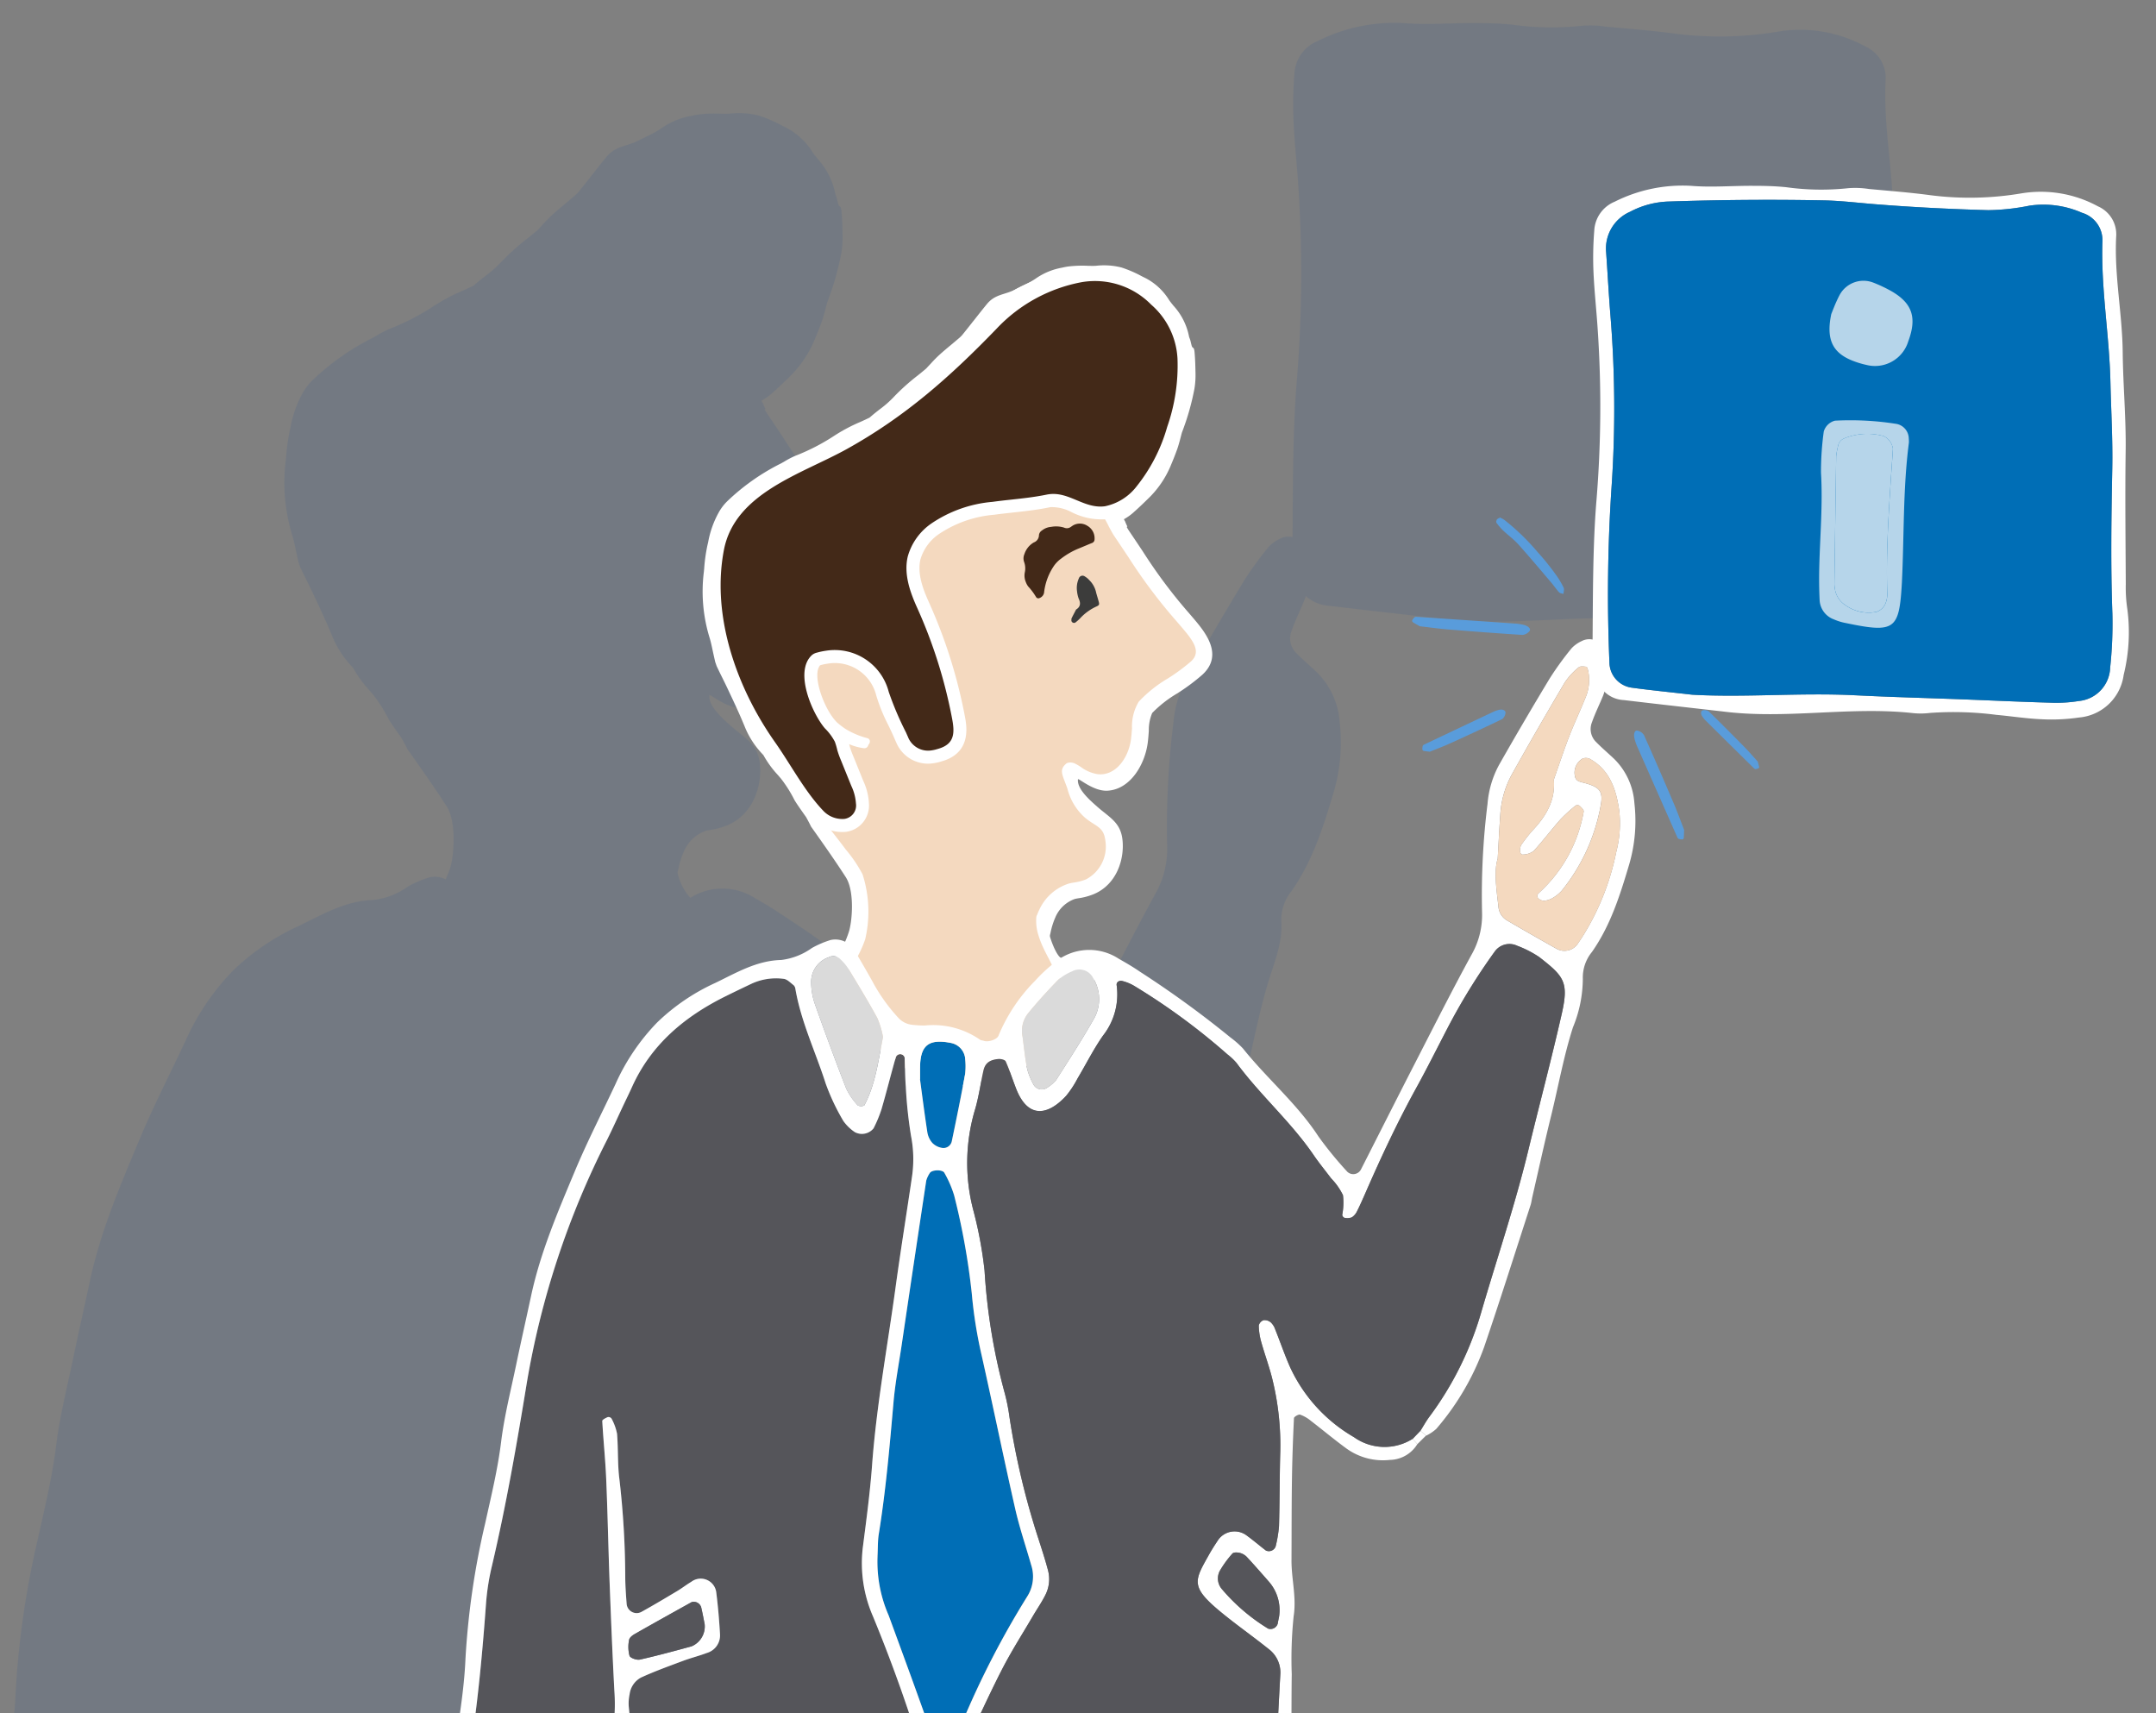 <svg xmlns="http://www.w3.org/2000/svg" xmlns:xlink="http://www.w3.org/1999/xlink" viewBox="0 0 249.028 197.827"><rect x="0" y="0" width="249.028" height="197.827" fill="#808080" stroke="none"/><defs><style>.cls-1{fill:none;}.cls-2{isolation:isolate;}.cls-3{clip-path:url(#clip-path);}.cls-4{fill:#00459e;opacity:0.1;mix-blend-mode:multiply;}.cls-5{fill:#432918;}.cls-6{fill:#3c3c3b;}.cls-7{fill:#fff;}.cls-8{fill:#f4d9bf;}.cls-9{fill:#006eb6;}.cls-10{fill:#55555a;}.cls-11{fill:#dadada;}.cls-12{fill:#599cdb;}.cls-13{fill:#b6d5ea;}</style><clipPath id="clip-path"><rect class="cls-1" width="249.028" height="197.827"/></clipPath></defs><title>karl</title><g class="cls-2"><g id="Ebene_1" data-name="Ebene 1"><g class="cls-3"><path class="cls-4" d="M219.252,58.021a19.074,19.074,0,0,1-.2-3.245c-.027-5.784-.1-11.569-.016-17.352.061-4.343-.341-8.665-.386-13-.053-5.066-1.122-10.074-.853-15.157a3.987,3.987,0,0,0-2.39-3.926,15.631,15.631,0,0,0-9.981-1.7,40.545,40.545,0,0,1-11.886.252c-2.688-.361-5.4-.569-8.1-.82a11.7,11.7,0,0,0-2.7-.1,33.117,33.117,0,0,1-8.119-.13c-1.436-.146-2.889-.174-4.335-.18-2.712-.011-5.44.228-8.132.006a19.757,19.757,0,0,0-9.968,2.077,4.319,4.319,0,0,0-2.677,3.789,44.106,44.106,0,0,0-.1,5.417c.109,2.529.395,5.049.556,7.577a150.352,150.352,0,0,1-.162,22.24c-.484,5.718-.465,12.457-.511,18.261a2.065,2.065,0,0,0-1.45.192,4.273,4.273,0,0,0-1.307.929,40.069,40.069,0,0,0-2.868,3.955q-3.376,5.573-6.593,11.242a12.807,12.807,0,0,0-1.544,5.16A96.629,96.629,0,0,0,134.81,97.6a10.525,10.525,0,0,1-1.405,5.7c-2.513,4.606-4.88,9.293-7.277,13.962s-4.754,9.354-7.135,14.029a1.131,1.131,0,0,1-1.8.357,48.743,48.743,0,0,1-3.777-4.614c-2.793-4.287-6.73-7.569-9.89-11.527a12.252,12.252,0,0,0-1.627-1.434,131.9,131.9,0,0,0-11.853-8.612c-.891-.618-1.834-1.163-2.778-1.7a6.967,6.967,0,0,0-7.521-.08.775.775,0,0,0-.062-.049,6.254,6.254,0,0,1-1.43-2.881c.033-.131.071-.265.1-.394a9.6,9.6,0,0,1,.644-2.043,4.315,4.315,0,0,1,2.547-2.376c.145-.035.3-.061.454-.088a8.315,8.315,0,0,0,2.1-.579c2.955-1.3,3.968-4.62,3.655-7.159-.273-2.242-1.74-2.853-3.337-4.281-.832-.744-2.618-2.255-2.477-3.531.027-.252,1.992,1.578,3.854,1.479,3.031-.162,4.935-3.491,5.285-6.321.063-.487.1-1,.136-1.514a5.654,5.654,0,0,1,.44-2.33,15.657,15.657,0,0,1,3.251-2.548,25.913,25.913,0,0,0,3.335-2.479c2.844-2.645.255-5.669-1.292-7.476l-.43-.5a66.75,66.75,0,0,1-6.074-8.1l-.163-.245c-.483-.727-1.034-1.553-1.688-2.521-.092-.136-.183-.292-.277-.46.034-.017.057-.037.089-.054-.087-.18-.171-.361-.248-.546-.008-.018,0-.032-.011-.05-.054-.1-.113-.2-.165-.306-.01-.02-.012-.04-.02-.06a6.933,6.933,0,0,0,1.177-.823c.715-.635,1.449-1.329,2.323-2.2a12.892,12.892,0,0,0,2.711-4.211c.225-.523.466-1.134.759-1.939.136-.4.239-.767.34-1.137l.265-1.012a32.766,32.766,0,0,0,1.646-5.757,10.785,10.785,0,0,0,.14-1.883c-.014-.976-.036-1.933-.132-2.954-.086-.764-.25-.291-.395-.873l-.087-.353a3.442,3.442,0,0,0-.218-.674,8.341,8.341,0,0,0-2.064-4.122l-.3-.379c-.087-.111-.169-.225-.25-.337a7.911,7.911,0,0,0-3.056-2.864c-.172-.081-.34-.167-.509-.252a15.8,15.8,0,0,0-2.683-1.157,9.356,9.356,0,0,0-3.358-.215c-.306.021-.641.013-.994.005a15.4,15.4,0,0,0-2.566.086,8.057,8.057,0,0,0-.838.156,8.681,8.681,0,0,0-3.516,1.468,12.121,12.121,0,0,1-1.628.9c-.183.089-.366.175-.546.27-.154.077-.319.156-.462.229-1.408.71-2.625.578-3.713,1.925-.541.661-1.077,1.34-1.61,2.019l-.222.281c-.45.574-.9,1.144-1.359,1.709a3.9,3.9,0,0,1-.469.457c-.308.267-.631.538-.955.807-.521.432-1.038.865-1.523,1.3a15.975,15.975,0,0,0-1.151,1.163l-.428.457a2.667,2.667,0,0,1-.2.217c-.358.3-.735.611-1.115.916a27.889,27.889,0,0,0-3.161,2.845,13.662,13.662,0,0,1-1.756,1.539c-.363.283-.71.556-1.056.847l-.315.269c-.348.173-.8.378-1.25.582a21.86,21.86,0,0,0-3.449,1.843,27.318,27.318,0,0,1-5.025,2.574,12.265,12.265,0,0,0-1.44.753,6.929,6.929,0,0,1-.626.346,28.581,28.581,0,0,0-6.762,4.782,6.33,6.33,0,0,0-1.176,1.519,12.608,12.608,0,0,0-1.388,3.892l-.094.4a21.394,21.394,0,0,0-.424,3.006l-.046.478a20.6,20.6,0,0,0,.736,8.61c.158.5.278,1.068.418,1.725.108.5.209.966.325,1.459l.188.546.458.945c.38.761.785,1.573,1.173,2.413.671,1.414,1.436,3.049,2.1,4.683a11.314,11.314,0,0,0,2.139,3.326l.255.276a13.172,13.172,0,0,0,1.891,2.6l.4.462a16.954,16.954,0,0,1,1.768,2.782c.187.348.762,1.173,1.539,2.269.229.411.446.823.644,1.235l.049.068c1.362,1.921,3.055,4.311,4.492,6.54,1.209,1.877.839,6.006.353,7.321-.158.425-.313.793-.462,1.127a2.763,2.763,0,0,0-1.867-.233,12.375,12.375,0,0,0-2.475,1.054,8.685,8.685,0,0,1-4.011,1.565c-3.226.074-5.909,1.7-8.641,3.008a27.063,27.063,0,0,0-7.586,5.164,27.935,27.935,0,0,0-5.449,8.053c-1.764,3.77-3.678,7.477-5.284,11.313-2.235,5.338-4.531,10.669-5.756,16.369-.646,3.009-1.328,6.009-1.955,9.022-.7,3.363-1.553,6.711-1.974,10.111-.446,3.609-1.3,7.1-2.079,10.636a102.167,102.167,0,0,0-2.583,17.706c-.18,4.32-.966,8.621-1.576,12.917-.331,2.327-1.116,4.613-1.242,6.942a90.026,90.026,0,0,1-1.039,10.683,3.807,3.807,0,0,0-1.948,2.838c-.256,1.655-.5,3.311-.78,5.154l-.359,2.388c-.055.24-.12.51-.19.8-.216.9-.485,2.02-.688,3.177-.331,1.891-.625,3.913-.9,6.184a3.875,3.875,0,0,0,1.588,3.9,2.612,2.612,0,0,0,1.478.462l.108,0c-.011.1-.023.2-.033.292a5.594,5.594,0,0,0,.315,2.471,3.186,3.186,0,0,0,1.824,1.768l.061.027.452.21.525,0a2.726,2.726,0,0,0,2.139-1.147,3.211,3.211,0,0,0,2.616.459,2.66,2.66,0,0,0,1.505-.827,4.131,4.131,0,0,0,.841-1.709l.056.116.064.132a3.305,3.305,0,0,0,1.975,1.631,2.53,2.53,0,0,0,.86.149,3.511,3.511,0,0,0,3.159-2.621c.026-.115.057-.23.088-.346a7.15,7.15,0,0,0,.276-1.543c.125-2.853.234-5.681.322-8.426a2.755,2.755,0,0,0,1.59-.552c1.16-.858,1.392-2.23,1.036-6.115-.181-1.98-.486-4.058-.615-4.619a15.211,15.211,0,0,0-.948-2.738,2.594,2.594,0,0,0-.163-.3,17.984,17.984,0,0,0,5.545-9.414c.362-1.4.775-2.792,1.273-4.149.165-.452.668-.78,1.017-1.165a3.412,3.412,0,0,1,.479.808c.826,3.146,1.419,6.372,2.5,9.426a19.132,19.132,0,0,1,1.1,7.442c-.353,7.235-.742,14.465-1.5,21.673a172.393,172.393,0,0,0-.659,28.214c.437,7.411.72,14.831,1.142,22.243a39.2,39.2,0,0,0,.751,4.814,3.253,3.253,0,0,0,2.05,2.367A33.975,33.975,0,0,0,40.5,312.4c2.713.108,5.433.086,8.149.077a19.764,19.764,0,0,0,2.7-.237,3.525,3.525,0,0,0,3.177-2.557c.313-1.04.685-2.066.942-3.119,1.375-5.622,2.12-11.393,4.009-16.894a3.259,3.259,0,0,0,.109-.532c.7-4.469,1.428-8.935,2.1-13.408.541-3.579.965-7.176,1.555-10.746a50.038,50.038,0,0,1,1.3-5.256,1.042,1.042,0,0,1,.79-.568,1.011,1.011,0,0,1,.773.545,89.966,89.966,0,0,1,2.949,8.731,121.6,121.6,0,0,1,3.53,27.407c.038,3.622.194,7.242.3,10.862a2.548,2.548,0,0,0,1.758,2.488,46.651,46.651,0,0,0,4.7,1.337c4.953,1.174,10.023,1.453,15.07,1.907a24.868,24.868,0,0,0,7-.674,2.549,2.549,0,0,0,1.916-1.741A35.184,35.184,0,0,0,105.57,297.8a81.412,81.412,0,0,1,1.35-14.585,54.484,54.484,0,0,0,.793-9.726c.022-3.439.035-6.881.176-10.317.276-6.69.661-13.376.954-20.065a42.773,42.773,0,0,0-.478-8.663,113.773,113.773,0,0,1-1.617-16.185h0a6.958,6.958,0,0,0,1.391-1.62,17.8,17.8,0,0,0,1.682-6.784c.006-1.627.046-3.254.058-4.88.019-2.531.008-5.062.045-7.593a54.248,54.248,0,0,1,.248-7.576c.4-2.571-.33-5.008-.278-7.511,0-.181,0-.362,0-.543.015-3.254.006-6.508.055-9.762.04-2.706.134-5.411.265-8.114.009-.178.593-.521.807-.455a4.616,4.616,0,0,1,1.383.792c1.577,1.207,3.1,2.491,4.7,3.657a8.163,8.163,0,0,0,5.65,1.468,4.306,4.306,0,0,0,3.6-2.068h0l1.116-1.106a5.623,5.623,0,0,0,1.339-.889,34.005,34.005,0,0,0,6.268-10.72c2.1-6.164,4.065-12.377,6.079-18.571.111-.342.15-.707.231-1.06.812-3.528,1.584-7.065,2.45-10.579.953-3.863,1.642-7.786,2.86-11.592.657-2.049,1.461-4.127,1.3-6.353a5.287,5.287,0,0,1,1.191-3.508c2.432-3.471,3.683-7.452,4.87-11.446a20.282,20.282,0,0,0,.677-8.071,8.944,8.944,0,0,0-2.685-5.785c-.792-.743-1.62-1.45-2.378-2.227a2.362,2.362,0,0,1-.482-2.526c.413-1.193.988-2.33,1.465-3.5.067-.167.12-.334.175-.5a4.373,4.373,0,0,0,2.565,1.11c4.312.516,8.629,1,12.945,1.489,8.281,1.052,16.655-.7,24.937.219a9.952,9.952,0,0,0,2.168-.033,43.62,43.62,0,0,1,8.67.254c1.983.18,3.959.494,5.945.576a24.8,24.8,0,0,0,4.858-.23,6.45,6.45,0,0,0,5.85-5.568A23.244,23.244,0,0,0,219.252,58.021ZM106.224,217.859h0l.2.151Zm19.522-51.278h0l.069.076Z"/><path class="cls-5" d="M118.483,67.21a2.138,2.138,0,0,0,.274.517,7.165,7.165,0,0,1,.906,1.21.308.308,0,0,0,.436.115.8.8,0,0,0,.507-.707,6.84,6.84,0,0,1,1.155-3.031,3.564,3.564,0,0,1,.831-.822,8.629,8.629,0,0,1,2.042-1.163c.493-.2.981-.414,1.475-.613a.444.444,0,0,0,.318-.438,1.661,1.661,0,0,0-.829-1.554,1.588,1.588,0,0,0-1.682-.031l-.209.142a.769.769,0,0,1-.795.1,3.086,3.086,0,0,0-1.5-.088,1.909,1.909,0,0,0-1.078.43.7.7,0,0,0-.331.543.9.9,0,0,1-.589.822,2.407,2.407,0,0,0-1.089,1.348,1.231,1.231,0,0,0-.039.9,2.165,2.165,0,0,1,.078,1.24,1.921,1.921,0,0,0,.118,1.078"/><path class="cls-6" d="M126.623,68.5a2.842,2.842,0,0,0-.812-1.511,2.163,2.163,0,0,0-.516-.423.444.444,0,0,0-.686.239,2.688,2.688,0,0,0-.206,1.484,3.586,3.586,0,0,0,.181.819c.246.525.242.956-.292,1.287-.179.347-.365.691-.534,1.042l-.008.25a.311.311,0,0,0,.454.212,5.189,5.189,0,0,0,.562-.5,5.861,5.861,0,0,1,1.9-1.368c.3-.137.325-.23.246-.531-.071-.269-.154-.537-.287-1"/><path class="cls-7" d="M81.3,66.037l.04-.423a18.815,18.815,0,0,1,.375-2.654l.082-.354a11.13,11.13,0,0,1,1.226-3.436,5.6,5.6,0,0,1,1.038-1.341,25.243,25.243,0,0,1,5.97-4.221c.184-.086.345-.182.553-.3a10.6,10.6,0,0,1,1.271-.665,24.138,24.138,0,0,0,4.436-2.273,19.3,19.3,0,0,1,3.045-1.627c.4-.18.8-.361,1.1-.514l.278-.237c.306-.257.612-.5.933-.748a11.949,11.949,0,0,0,1.55-1.359,24.637,24.637,0,0,1,2.79-2.511c.336-.269.669-.539.985-.809a2.556,2.556,0,0,0,.178-.192l.378-.4a14.255,14.255,0,0,1,1.016-1.027c.428-.387.884-.769,1.345-1.15.285-.237.571-.477.842-.712a3.454,3.454,0,0,0,.415-.4c.406-.5.8-1,1.2-1.509l.2-.247c.471-.6.944-1.2,1.422-1.783.961-1.189,2.035-1.072,3.278-1.7.246-.126.511-.256.794-.394a11.463,11.463,0,0,0,1.532-.84,7.661,7.661,0,0,1,3.105-1.3,7.414,7.414,0,0,1,.739-.138,13.6,13.6,0,0,1,2.266-.075c.311.007.607.013.878,0a8.245,8.245,0,0,1,2.964.19,13.871,13.871,0,0,1,2.369,1.022c.149.075.3.15.449.222a6.988,6.988,0,0,1,2.7,2.528c.071.1.143.2.221.3l.268.335a7.356,7.356,0,0,1,1.822,3.638,3.038,3.038,0,0,1,.192.6l.077.312c.128.514.273.1.349.771.085.9.1,1.746.117,2.608a9.521,9.521,0,0,1-.124,1.662,28.9,28.9,0,0,1-1.453,5.082l-.234.894c-.09.326-.18.651-.3,1-.259.711-.472,1.249-.671,1.711a11.367,11.367,0,0,1-2.393,3.718c-.771.769-1.42,1.383-2.051,1.943a6.07,6.07,0,0,1-1.039.726c.008.018.009.036.018.053.046.092.1.18.146.271.006.015,0,.028.009.044.068.163.143.323.22.481-.029.016-.05.034-.079.049.083.148.163.286.244.406.578.854,1.064,1.584,1.491,2.225l.144.216a58.779,58.779,0,0,0,5.362,7.154l.38.444c1.365,1.6,3.65,4.265,1.14,6.6a23,23,0,0,1-2.944,2.189,13.78,13.78,0,0,0-2.87,2.249,4.984,4.984,0,0,0-.389,2.057c-.031.453-.065.906-.12,1.337-.309,2.5-1.99,5.437-4.666,5.58-1.643.087-3.378-1.529-3.4-1.306-.124,1.127,1.452,2.461,2.187,3.118,1.409,1.26,2.7,1.8,2.946,3.779.276,2.241-.618,5.175-3.227,6.32a7.337,7.337,0,0,1-1.854.511c-.137.024-.273.046-.4.077a3.818,3.818,0,0,0-2.25,2.1,8.587,8.587,0,0,0-.568,1.8,15.685,15.685,0,0,1-.622,2.075,4.57,4.57,0,0,1-3,2.9,5.27,5.27,0,0,0-.595.261,6.088,6.088,0,0,1-1.664.534l-.081.142-1.76.839-1.1-.173-.66-.246-.3-.17a8.071,8.071,0,0,1-.921-.772,2.444,2.444,0,0,0-1.853-.778l-.155.015a3.958,3.958,0,0,1-3.745-1.435c-.7-.775-1.392-1.6-2.086-2.507a7.435,7.435,0,0,1-.3,1.049c-.309.836-1.3,3.333-1.643,3.989l-.388.74-.834.012a2.9,2.9,0,0,1-1.522-.436l-.056-.029a1.334,1.334,0,0,1-.87-.167l-3.148.4,2.637-3.485A11.325,11.325,0,0,0,98,107.757c.429-1.16.756-4.806-.312-6.463-1.268-1.968-2.763-4.078-3.965-5.773l-.043-.061c-.175-.363-.367-.727-.569-1.09-.686-.967-1.193-1.7-1.358-2A15.007,15.007,0,0,0,90.2,89.911l-.351-.408a11.591,11.591,0,0,1-1.669-2.294l-.225-.244a10,10,0,0,1-1.889-2.936c-.585-1.443-1.261-2.886-1.853-4.135-.342-.741-.7-1.458-1.035-2.13l-.4-.834-.167-.482c-.1-.436-.192-.844-.287-1.288-.123-.58-.229-1.081-.368-1.523A18.171,18.171,0,0,1,81.3,66.037Z"/><path class="cls-8" d="M97.684,98.1c-.942-1.283-2.415-3.07-2.563-3.424-.612-1.469.137-.5.137-.5l.425.139.795.357a1.707,1.707,0,0,0,.582.153,1.111,1.111,0,0,0,.224-.01,2.308,2.308,0,0,0,1.638-2.294,8.109,8.109,0,0,0-1.481-3.88l-.948-1.607.053.028c-.051-.094-.107-.185-.157-.279a1.1,1.1,0,0,1-.106-.134l-1.55-3.009a.8.8,0,0,1-.044-.166,10.237,10.237,0,0,1-1.659-4.642,3.707,3.707,0,0,1,.873-3.134,2.875,2.875,0,0,1,1.675-.79,6.843,6.843,0,0,1,2.554.267,5.273,5.273,0,0,1,2.72,1.352,5.154,5.154,0,0,1,.946,1.711c.4,1.059.82,2.127,1.237,3.2a10.385,10.385,0,0,0,2.609,4.4,3.542,3.542,0,0,0,2.575.744,2.007,2.007,0,0,0,1.3-.681c.713-.874.564-2.3.324-3.581a46.537,46.537,0,0,0-3.326-10.5l-.236-.516c-.845-1.842-1.721-3.745-1.525-5.869a7.819,7.819,0,0,1,3.585-5.547,15.908,15.908,0,0,1,6-2.137c.43-.076.863-.143,1.3-.2a35.5,35.5,0,0,1,7.6-.221,5.1,5.1,0,0,1,3.3,1.15,9.6,9.6,0,0,1,1.533,2.322c.235.437.457.85.656,1.144.645.954,1.177,1.752,1.641,2.447a60.656,60.656,0,0,0,5.549,7.378l.381.445c1.369,1.595,2.552,2.973,1.289,4.144a21.841,21.841,0,0,1-2.719,2.006,15.064,15.064,0,0,0-3.339,2.666,5.547,5.547,0,0,0-.781,3.072c-.03.42-.06.84-.113,1.246-.229,1.827-1.392,3.8-3.17,4.049a2.75,2.75,0,0,1-.684.007,4.4,4.4,0,0,1-1.929-.82,6.187,6.187,0,0,0-.747-.433,1.225,1.225,0,0,0-.64-.083.565.565,0,0,0-.327.13c-.86.747-.408,1.291.142,2.852a6.675,6.675,0,0,0,2.012,3.355c1.232,1.053,2.174,1.024,2.374,2.638a4.286,4.286,0,0,1-2.211,4.5,5.663,5.663,0,0,1-1.4.373c-.193.033-.385.067-.571.112a5.625,5.625,0,0,0-3.446,3.042,5.849,5.849,0,0,0-.328.8c.454.7.689,3.248,1.3,3.557.042.021,2.819,5.095,2.832,5.089l-1.333,1.589-2.385,6.535-11.75,3.663L94.959,115.984l3.4-4.4a12.412,12.412,0,0,0,1.579-3.124,14.081,14.081,0,0,0-.31-7.493A15.958,15.958,0,0,0,97.684,98.1Z"/><path class="cls-7" d="M119.706,105.859a10.914,10.914,0,0,1,1.373-1.719c-.794,2.325.811,6.142,1.428,6.453.3.151.981,1.375,2.072,1.029a4.858,4.858,0,0,1,2.509.265l-.677,1.3-.2.075a15.794,15.794,0,0,0-2.6.7l2.6-.7c-.877.161-3.9.584-4.43-1.118-.361-1.159-1.315-2.375-1.856-4.2A5.309,5.309,0,0,1,119.706,105.859Z"/><path class="cls-5" d="M118.483,67.21a2.138,2.138,0,0,0,.274.517,7.165,7.165,0,0,1,.906,1.21.308.308,0,0,0,.436.115.8.8,0,0,0,.507-.707,6.84,6.84,0,0,1,1.155-3.031,3.564,3.564,0,0,1,.831-.822,8.629,8.629,0,0,1,2.042-1.163c.493-.2.981-.414,1.475-.613a.444.444,0,0,0,.318-.438,1.661,1.661,0,0,0-.829-1.554,1.588,1.588,0,0,0-1.682-.031l-.209.142a.769.769,0,0,1-.795.1,3.086,3.086,0,0,0-1.5-.088,1.909,1.909,0,0,0-1.078.43.7.7,0,0,0-.331.543.9.9,0,0,1-.589.822,2.407,2.407,0,0,0-1.089,1.348,1.231,1.231,0,0,0-.039.9,2.165,2.165,0,0,1,.078,1.24,1.921,1.921,0,0,0,.118,1.078"/><path class="cls-6" d="M126.623,68.5a2.842,2.842,0,0,0-.812-1.511,2.163,2.163,0,0,0-.516-.423.444.444,0,0,0-.686.239,2.688,2.688,0,0,0-.206,1.484,3.586,3.586,0,0,0,.181.819c.246.525.242.956-.292,1.287-.179.347-.365.691-.534,1.042l-.008.25a.311.311,0,0,0,.454.212,5.189,5.189,0,0,0,.562-.5,5.861,5.861,0,0,1,1.9-1.368c.3-.137.325-.23.246-.531-.071-.269-.154-.537-.287-1"/><path class="cls-5" d="M97.628,95.313a2.309,2.309,0,0,0,1.991-2.527,6.175,6.175,0,0,0-.592-2.313l-1.173-2.9a10.9,10.9,0,0,1-.413-1.138l-.068-.263a5.248,5.248,0,0,0-.25-.808A5.332,5.332,0,0,0,96.1,83.906l-.253-.287c-1.269-1.482-3.213-5.938-1.537-7.427a.943.943,0,0,1,.263-.1,6.907,6.907,0,0,1,.943-.2,5.716,5.716,0,0,1,6.42,4.212,19.422,19.422,0,0,0,1.331,3.278c.22.456.442.917.654,1.4,0,0,.2.458.264.6A3.232,3.232,0,0,0,107.7,87.4a5.138,5.138,0,0,0,.533-.1c.3-.085.494-.141.671-.2,2.456-.882,2.018-3.17,1.807-4.27a57.741,57.741,0,0,0-4.091-12.957c-.753-1.665-1.465-3.613-1.03-5.429a6.1,6.1,0,0,1,2.445-3.38,14.112,14.112,0,0,1,6.706-2.358c.713-.1,1.433-.176,2.155-.255.741-.081,1.485-.163,2.228-.265.646-.089,1.292-.192,1.934-.324.067-.013.134-.025.2-.034a5.448,5.448,0,0,1,2.821.636,7.029,7.029,0,0,0,3.529.763l.138-.017a6.775,6.775,0,0,0,4.128-2.568,19.872,19.872,0,0,0,3.669-7.121,21.765,21.765,0,0,0,1.22-8.158,9.46,9.46,0,0,0-3.259-6.712,9.876,9.876,0,0,0-8.621-2.812c-3.526.483-7.386,1.588-10.328,4.63l-1.059,1.1c-4.828,5.009-9.822,10.189-16.053,13.645-1.042.578-2.177,1.122-3.379,1.7-4.735,2.269-10.1,4.843-11.179,10.475a22.308,22.308,0,0,0-.35,2.823c-.382,6.382,1.938,13.645,6.366,19.925.581.825,1.14,1.7,1.731,2.633a34.44,34.44,0,0,0,3.943,5.405,3.771,3.771,0,0,0,3.058,1.146Z"/><path class="cls-7" d="M81.781,66.159a22.749,22.749,0,0,1,.363-2.92c1.148-6,6.7-8.663,11.592-11.01,1.191-.571,2.316-1.111,3.338-1.677,6.133-3.4,10.865-8.311,15.874-13.509l1.063-1.1c3.054-3.158,7.078-4.346,10.766-4.851a10.6,10.6,0,0,1,9.252,3.023,10.215,10.215,0,0,1,3.478,7.193,22.5,22.5,0,0,1-1.254,8.437,20.611,20.611,0,0,1-3.814,7.382,7.494,7.494,0,0,1-4.595,2.821l-.161.02a7.656,7.656,0,0,1-3.9-.815,4.846,4.846,0,0,0-2.43-.586c-.05.007-.1.015-.151.026-.6.123-1.25.232-1.983.333-.75.1-1.5.185-2.249.267-.716.078-1.429.156-2.135.253a13.432,13.432,0,0,0-6.364,2.218,5.366,5.366,0,0,0-2.159,2.951c-.382,1.6.284,3.4.985,4.945a58.6,58.6,0,0,1,4.144,13.125c.21,1.1.77,4.018-2.288,5.116-.2.069-.4.13-.7.215a5.851,5.851,0,0,1-.656.131,3.976,3.976,0,0,1-4.285-2.422c-.079-.171-.145-.322-.211-.474l-.035-.079c-.213-.5-.449-.987-.678-1.461a19.912,19.912,0,0,1-1.377-3.4,4.926,4.926,0,0,0-5.6-3.67,6.25,6.25,0,0,0-.84.177l-.04.011c-.952,1.069.35,4.755,1.679,6.307.076.089.154.176.232.263a9.916,9.916,0,0,0,.992.767,9.3,9.3,0,0,0,2.53,1.076c.408.11.374.545.13.783a.458.458,0,0,1-.531.38,6.2,6.2,0,0,1-1.682-.465l.014.052c.021.084.042.168.065.251a10.3,10.3,0,0,0,.385,1.056l1.174,2.9a6.9,6.9,0,0,1,.646,2.592,3.059,3.059,0,0,1-2.639,3.273,4.486,4.486,0,0,1-3.7-1.37,35,35,0,0,1-4.036-5.522c-.586-.922-1.139-1.793-1.711-2.6C83.759,80.144,81.389,72.707,81.781,66.159ZM89.508,85.7c1.8,2.549,3.446,5.706,5.6,7.95a3.017,3.017,0,0,0,2.415.923,1.562,1.562,0,0,0,1.343-1.781,5.549,5.549,0,0,0-.537-2.035l-1.173-2.9a11.2,11.2,0,0,1-.441-1.218,8.031,8.031,0,0,0-.285-.98,6.3,6.3,0,0,0-1.158-1.552c-1.428-1.668-3.608-6.571-1.465-8.475a1.391,1.391,0,0,1,.554-.262,7.814,7.814,0,0,1,1.047-.22,6.44,6.44,0,0,1,7.246,4.754,35.906,35.906,0,0,0,1.99,4.678l.032.073c.061.14.123.281.186.418a2.493,2.493,0,0,0,2.729,1.586,4.038,4.038,0,0,0,.454-.09c.26-.073.437-.124.6-.182,1.647-.591,1.62-1.865,1.322-3.422a56.779,56.779,0,0,0-4.037-12.788c-.842-1.86-1.553-3.927-1.078-5.913a6.865,6.865,0,0,1,2.733-3.812,14.8,14.8,0,0,1,7.045-2.494c1.445-.2,2.917-.319,4.384-.52.63-.087,1.259-.188,1.885-.317q.126-.026.249-.042c2.32-.318,4.026,1.646,6.371,1.4l.117-.015a6.182,6.182,0,0,0,3.66-2.311,19.478,19.478,0,0,0,3.523-6.861,21.406,21.406,0,0,0,1.187-7.881,8.87,8.87,0,0,0-3.04-6.232,9.105,9.105,0,0,0-7.989-2.6,18.041,18.041,0,0,0-9.891,5.408c-5.315,5.5-10.507,10.118-17.288,13.879-5.21,2.89-12.922,5.054-14.185,11.658a21.241,21.241,0,0,0-.338,2.728C82.869,73.1,85.62,80.18,89.508,85.7Z"/><path class="cls-9" d="M106.269,124.708c0-1.164,0-1.322,0-1.479.021-2.539,1.038-3.307,3.655-2.761a2.04,2.04,0,0,1,1.531,1.6,7.984,7.984,0,0,1,.034,1.883c-.48,2.629-1.016,5.248-1.561,7.865a.982.982,0,0,1-1.042.771,2.027,2.027,0,0,1-1.2-.58,2.468,2.468,0,0,1-.585-1.262C106.75,128.408,106.452,126.062,106.269,124.708Z"/><path class="cls-7" d="M163.712,166.773a3.8,3.8,0,0,1-3.178,1.826,7.207,7.207,0,0,1-4.989-1.3c-1.418-1.029-2.76-2.162-4.152-3.228a4.058,4.058,0,0,0-1.221-.7c-.189-.059-.7.245-.713.4-.115,2.386-.2,4.775-.234,7.164-.043,2.872-.035,5.745-.049,8.618,0,.159,0,.319,0,.479-.045,2.21.6,4.361.245,6.631a48,48,0,0,0-.218,6.688c-.033,2.234-.023,4.469-.04,6.7-.01,1.436-.046,2.872-.051,4.308a15.7,15.7,0,0,1-1.485,5.99,6.155,6.155,0,0,1-1.228,1.43l-.463-.351c.115-.627.2-1.263.351-1.881a20.085,20.085,0,0,0,.851-3.226c.316-4.3.505-8.613.745-12.92a3.38,3.38,0,0,0-1.316-2.943c-1.869-1.5-3.84-2.87-5.68-4.4-3.406-2.832-2.911-3.541-1.28-6.45.312-.557.651-1.1,1.007-1.631a2.316,2.316,0,0,1,3.342-.688c.775.559,1.5,1.184,2.26,1.767a.828.828,0,0,0,1.125-.461,14.585,14.585,0,0,0,.393-2.343c.083-2.877.064-5.757.146-8.635a31.849,31.849,0,0,0-.853-8.088c-.357-1.552-.929-3.054-1.357-4.591a7.43,7.43,0,0,1-.274-1.866.874.874,0,0,1,.559-.617,1.125,1.125,0,0,1,.833.26,1.969,1.969,0,0,1,.5.788c.6,1.482,1.108,3,1.761,4.456a18.08,18.08,0,0,0,7.333,8,6.086,6.086,0,0,0,6.785.2C163.349,166.37,163.53,166.572,163.712,166.773Zm-15.969,19.91a5,5,0,0,0-1.2-4.041c-.833-.95-1.663-1.9-2.524-2.828a1.723,1.723,0,0,0-.8-.472c-.276-.07-.724-.093-.869.068a12.169,12.169,0,0,0-1.385,1.875,1.873,1.873,0,0,0,.158,2.225,21.975,21.975,0,0,0,5.352,4.575.871.871,0,0,0,1.1-.561C147.632,187.215,147.7,186.909,147.743,186.683Z"/><path class="cls-7" d="M164.7,165.8l-.986.976-.544-.6.9-.939Z"/><path class="cls-10" d="M52.2,217.418c.19-1.261.376-2.522.57-3.781a8.605,8.605,0,0,0,.3-1.889c-.227-2.928.632-5.706,1.093-8.535.978-6,1.544-12.04,1.986-18.1a27.323,27.323,0,0,1,.671-4.252c1.645-7,2.876-14.071,4.034-21.165a97.7,97.7,0,0,1,9.285-28.093c.643-1.285,1.229-2.6,1.842-3.9.341-.723.7-1.438,1.024-2.166,2.209-4.905,6.059-8.121,10.762-10.457,1-.5,2.011-.979,3.02-1.461a6.747,6.747,0,0,1,3.743-.574c.4.047.777.456,1.14.731a.708.708,0,0,1,.206.42c.649,3.81,2.333,7.292,3.5,10.937a25.253,25.253,0,0,0,2.037,4.318,5.017,5.017,0,0,0,1.353,1.309,1.74,1.74,0,0,0,2.136-.444,14.909,14.909,0,0,0,.917-2.2c.582-1.988,1.08-4,1.648-5.994a.535.535,0,0,1,.8-.3.465.465,0,0,1,.231.331c.055,1.114.042,2.233.133,3.344a51.391,51.391,0,0,0,.606,5.706,13.887,13.887,0,0,1,.1,4.757c-.627,4.266-1.317,8.524-1.9,12.8-.93,6.8-2.19,13.563-2.7,20.426-.235,3.185-.664,6.357-1.071,9.526a15.344,15.344,0,0,0,1.174,7.961,176.516,176.516,0,0,1,6.195,17.614,7.6,7.6,0,0,1,.416,1.848,1.727,1.727,0,0,1-.457,1.289c-2.321,1.7-4.1,4.017-6.578,5.536a61.256,61.256,0,0,1-7.983,4.363,23.363,23.363,0,0,1-7.871,1.913,11.462,11.462,0,0,1-2.386-.094c-3.544-.554-5.649-2.894-6.777-6.044a43.32,43.32,0,0,1-1.819-7.442c-.473-2.831-.665-5.709-.95-8.57a5.082,5.082,0,0,1,.1-1.427,2.542,2.542,0,0,1,1.305-1.919c1.59-.732,3.246-1.325,4.887-1.94.892-.335,1.824-.565,2.714-.9a2.113,2.113,0,0,0,1.534-2.181c-.093-1.593-.223-3.188-.427-4.771a1.807,1.807,0,0,0-2.9-1.26c-.548.324-1.052.723-1.6,1.049-1.369.818-2.739,1.638-4.134,2.409a1.159,1.159,0,0,1-1.725-.957c-.075-.955-.142-1.912-.158-2.87a101.289,101.289,0,0,0-.674-11.479c-.228-1.736-.126-3.513-.275-5.263a6.057,6.057,0,0,0-.643-1.758.452.452,0,0,0-.412-.167c-.247.106-.658.309-.65.454.122,2.229.357,4.452.452,6.681.171,3.991.245,7.986.395,11.978.157,4.149.327,8.3.547,12.445a22.02,22.02,0,0,1-.766,7.563c-.861,2.91-1.728,5.814-2.649,8.706a20.2,20.2,0,0,1-1.762,3.922,9.8,9.8,0,0,1-2.768,3.254,16.814,16.814,0,0,0-2.157,1.9,4.2,4.2,0,0,1-3.948,1.2c-.471-.08-.93-.228-1.4-.322C52.427,220.81,52.031,220.966,52.2,217.418Z"/><path class="cls-9" d="M101.356,179.747c.052-1,.02-1.811.146-2.6.811-5.047,1.25-10.133,1.7-15.222.2-2.223.62-4.427.948-6.639q1.407-9.472,2.831-18.942a3.077,3.077,0,0,1,.4-.855c.211-.41,1.5-.455,1.7-.031a12.7,12.7,0,0,1,1.125,2.6,80.972,80.972,0,0,1,2.035,11.316,52.324,52.324,0,0,0,1.128,7.1c1.329,5.921,2.548,11.868,3.892,17.786.495,2.176,1.22,4.3,1.834,6.45a4.286,4.286,0,0,1-.465,3.689,101.825,101.825,0,0,0-7.463,14.459c-.4.869-.933,1.674-1.409,2.506-.239.417-.524.847-1.077.668a1.141,1.141,0,0,1-.631-.616c-.946-2.545-1.85-5.1-2.776-7.657q-1.306-3.6-2.634-7.2A15.412,15.412,0,0,1,101.356,179.747Z"/><path class="cls-7" d="M146.4,211.788a100.363,100.363,0,0,0,1.428,14.288,37.771,37.771,0,0,1,.421,7.648c-.258,5.905-.6,11.807-.842,17.714-.125,3.033-.136,6.071-.155,9.108a48.16,48.16,0,0,1-.7,8.586,71.83,71.83,0,0,0-1.192,12.876,31.054,31.054,0,0,1-1.976,10.793,2.246,2.246,0,0,1-1.691,1.537,21.972,21.972,0,0,1-6.178.595,93.448,93.448,0,0,1-13.3-1.683,41.762,41.762,0,0,1-4.145-1.18,2.25,2.25,0,0,1-1.552-2.2c-.092-3.2-.23-6.392-.263-9.589a107.324,107.324,0,0,0-3.117-24.2,79.533,79.533,0,0,0-2.6-7.708.894.894,0,0,0-.683-.48.918.918,0,0,0-.7.5,43.781,43.781,0,0,0-1.152,4.64c-.521,3.152-.895,6.327-1.372,9.486-.6,3.95-1.236,7.892-1.858,11.838a2.73,2.73,0,0,1-.1.469c-1.667,4.856-2.324,9.952-3.538,14.915-.228.929-.555,1.835-.832,2.753a3.113,3.113,0,0,1-2.8,2.258,17.546,17.546,0,0,1-2.386.209c-2.4.008-4.8.027-7.195-.068A29.986,29.986,0,0,1,76.8,292.2a2.869,2.869,0,0,1-1.81-2.089,34.672,34.672,0,0,1-.662-4.25c-.373-6.544-.623-13.094-1.009-19.637a152.215,152.215,0,0,1,.582-24.907c.668-6.364,1.011-12.747,1.323-19.133a16.868,16.868,0,0,0-.973-6.571c-.952-2.7-1.476-5.544-2.2-8.321a3.021,3.021,0,0,0-.424-.714c-.308.34-.751.63-.9,1.029-.439,1.2-.8,2.427-1.123,3.663a15.592,15.592,0,0,1-5.814,9.057,5.893,5.893,0,0,0-1.071.957,5.656,5.656,0,0,1-5.562,2.028c-1.735-.249-3.481-.437-5.2-.767a2.387,2.387,0,0,1-1.783-2.527,3.043,3.043,0,0,1,.007-.478,72.09,72.09,0,0,0,1.093-10.473c.111-2.056.8-4.074,1.1-6.129.539-3.792,1.232-7.588,1.391-11.4a90.315,90.315,0,0,1,2.28-15.631c.686-3.119,1.442-6.2,1.836-9.389.372-3,1.125-5.958,1.743-8.927.553-2.659,1.156-5.308,1.726-7.964,1.081-5.032,3.108-9.739,5.081-14.451,1.418-3.387,3.107-6.66,4.665-9.988a24.67,24.67,0,0,1,4.81-7.109,23.927,23.927,0,0,1,6.7-4.559c2.412-1.158,4.78-2.59,7.628-2.656a7.656,7.656,0,0,0,3.541-1.381,10.948,10.948,0,0,1,2.185-.931,2.592,2.592,0,0,1,2.562.936c.756,1.221,1.469,2.47,2.176,3.721a20.252,20.252,0,0,0,3.033,4.3,2.519,2.519,0,0,0,1.659.844,12.572,12.572,0,0,0,1.435.079,9.487,9.487,0,0,1,6.37,1.638c.12.088.307.081.457.136.473.172,1.515-.14,1.681-.606a19.668,19.668,0,0,1,4.221-6.33,17.426,17.426,0,0,1,2.089-1.966,6.22,6.22,0,0,1,7.57-.587c.833.473,1.666.955,2.453,1.5a116.508,116.508,0,0,1,10.464,7.6,10.91,10.91,0,0,1,1.436,1.265c2.79,3.494,6.265,6.392,8.731,10.177a42.945,42.945,0,0,0,3.335,4.073,1,1,0,0,0,1.585-.315c2.1-4.127,4.184-8.265,6.3-12.385s4.206-8.26,6.424-12.326a9.29,9.29,0,0,0,1.241-5.033,85.081,85.081,0,0,1,.634-12.44,11.3,11.3,0,0,1,1.363-4.556q2.844-5,5.82-9.925a35.443,35.443,0,0,1,2.532-3.492,3.79,3.79,0,0,1,1.154-.82,1.9,1.9,0,0,1,2.695,1.1,8.416,8.416,0,0,1-.207,5.18c-.421,1.034-.928,2.037-1.293,3.09a2.088,2.088,0,0,0,.426,2.231c.669.685,1.4,1.31,2.1,1.966a7.9,7.9,0,0,1,2.37,5.107,17.9,17.9,0,0,1-.6,7.125c-1.049,3.526-2.152,7.04-4.3,10.1a4.661,4.661,0,0,0-1.052,3.1,14.849,14.849,0,0,1-1.143,5.609c-1.076,3.36-1.684,6.823-2.525,10.233-.765,3.1-1.446,6.226-2.163,9.34-.071.311-.106.634-.2.936-1.778,5.468-3.508,10.953-5.366,16.4a30.027,30.027,0,0,1-5.535,9.464,4.958,4.958,0,0,1-1.181.785l-.634-.568c.338-.537.644-1.1,1.019-1.607a37.739,37.739,0,0,0,5.949-11.92c1.828-6.281,3.937-12.479,5.479-18.845,1.278-5.278,2.681-10.528,3.877-15.824.824-3.647.223-4.29-2.607-6.5a12.225,12.225,0,0,0-2.551-1.308,2.083,2.083,0,0,0-2.573.641,71.351,71.351,0,0,0-5.526,8.973c-1.177,2.268-2.319,4.556-3.551,6.794-2.16,3.922-4.054,7.969-5.845,12.067-.32.732-.638,1.465-1,2.177a1.69,1.69,0,0,1-.606.713,1.527,1.527,0,0,1-.855.052.428.428,0,0,1-.254-.332,7.431,7.431,0,0,0,.087-2.28,7.378,7.378,0,0,0-1.369-1.943c-.672-.9-1.386-1.761-2.016-2.684-2.622-3.844-6.164-6.915-8.915-10.65a7.088,7.088,0,0,0-1.046-.983,74.894,74.894,0,0,0-10.805-7.932,5.164,5.164,0,0,0-1.321-.537c-.381-.1-.723.128-.668.484a7.707,7.707,0,0,1-1.581,5.824c-1.095,1.565-1.954,3.3-2.936,4.941a11.734,11.734,0,0,1-1.313,2c-2.076,2.255-4.412,2.733-5.8-.864-.4-1.033-.74-2.09-1.186-3.1-.082-.185-.556-.3-.833-.278-1.043.092-1.547.488-1.738,1.336-.351,1.56-.555,3.161-1.026,4.682a21.506,21.506,0,0,0-.167,11.353,47.467,47.467,0,0,1,1.322,7.058,69.7,69.7,0,0,0,2.333,14.162,22.515,22.515,0,0,1,.555,2.817,88.661,88.661,0,0,0,3.326,13.968c.391,1.217.79,2.433,1.115,3.668a4,4,0,0,1-.285,2.808c-.42.855-.973,1.643-1.456,2.468-1.209,2.065-2.5,4.086-3.594,6.213-1.527,2.981-2.9,6.04-4.334,9.067a22.581,22.581,0,0,0-1.4,3.045c-.777,2.573-.783,3.485,1.538,4.831.413.24.8.528,1.191.806,3,2.133,6.048,4.185,9.773,4.884a4.376,4.376,0,0,1,.869.4c4.08,1.786,8.355,1.879,12.7,1.551a12.415,12.415,0,0,0,6.986-2.852,28.042,28.042,0,0,0,2.894-3.126ZM74.741,262.872c.155,2.394.278,4.307.4,6.22q.594,9.092,1.191,18.182c.021.319.066.636.111.953A3.232,3.232,0,0,0,78.3,290.85a19.273,19.273,0,0,0,7.323,2.129c3.348.15,6.706.071,10.06.051a3.154,3.154,0,0,0,3.437-2.672c.235-1.092.565-2.164.81-3.254.7-3.114,1.339-6.243,2.082-9.347a149.917,149.917,0,0,0,2.9-16.009q1.026-8.082,2.739-16.058a9.519,9.519,0,0,1,.694-1.766c.21-.48,1.347-.688,1.646-.274a11.948,11.948,0,0,1,1.537,2.379,79.978,79.978,0,0,1,4.678,17.065,77.091,77.091,0,0,1,1.392,14.771c-.111,3.7.655,7.312.843,10.977a2.1,2.1,0,0,0,1.393,1.794,7.907,7.907,0,0,0,1.348.477,58.359,58.359,0,0,0,16.6,1.934c3.6-.123,3.932-.41,5-3.892a16.131,16.131,0,0,0,.336-1.886,66.065,66.065,0,0,0,.955-10.974,31.132,31.132,0,0,1,.669-6.187,37.56,37.56,0,0,0,.786-9.056,56.826,56.826,0,0,1,.345-9.1,39.547,39.547,0,0,0,.192-5.269,97.265,97.265,0,0,1,.529-12.446,14.058,14.058,0,0,0,0-3.822c-.542-3.473-.755-6.983-1.37-10.454-.54-3.05-.741-3.422-3.493-2.164a15.16,15.16,0,0,1-2.725.874,30.024,30.024,0,0,1-14.246-.229c-1.387-.331-2.659-1.147-4.047-1.471-2.877-.673-5.254-2.283-7.691-3.8-.813-.506-1.553-1.126-2.351-1.659-1.751-1.169-3.491-1.5-5.255.036-.6.521-1.335.878-1.984,1.343a76.681,76.681,0,0,1-9.959,5.742,29.9,29.9,0,0,1-9.659,2.648,6.417,6.417,0,0,1-3.286-.41c-3.369-1.31-3.081-1.122-3.786,2.326a36.551,36.551,0,0,0-.586,6.191,70.5,70.5,0,0,1-.447,8.131,73.269,73.269,0,0,0-.631,8.116c-.036.958.016,1.926-.1,2.873C74.38,253.453,74.75,258.408,74.741,262.872ZM52.2,217.418c-.166,3.548.23,3.392,3.309,4.012.469.094.928.242,1.4.322a4.2,4.2,0,0,0,3.948-1.2,16.814,16.814,0,0,1,2.157-1.9,9.8,9.8,0,0,0,2.768-3.254,20.2,20.2,0,0,0,1.762-3.922c.921-2.892,1.788-5.8,2.649-8.706a22.02,22.02,0,0,0,.766-7.563c-.22-4.147-.39-8.3-.547-12.445-.15-3.992-.224-7.987-.395-11.978-.095-2.229-.33-4.452-.452-6.681-.008-.145.4-.348.65-.454a.452.452,0,0,1,.412.167,6.057,6.057,0,0,1,.643,1.758c.149,1.75.047,3.527.275,5.263a101.289,101.289,0,0,1,.674,11.479c.016.958.083,1.915.158,2.87a1.159,1.159,0,0,0,1.725.957c1.395-.771,2.765-1.591,4.134-2.409.546-.326,1.05-.725,1.6-1.049a1.807,1.807,0,0,1,2.9,1.26c.2,1.583.334,3.178.427,4.771a2.113,2.113,0,0,1-1.534,2.181c-.89.339-1.822.569-2.714.9-1.641.615-3.3,1.208-4.887,1.94a2.542,2.542,0,0,0-1.305,1.919,5.082,5.082,0,0,0-.1,1.427c.285,2.861.477,5.739.95,8.57a43.32,43.32,0,0,0,1.819,7.442c1.128,3.15,3.233,5.49,6.777,6.044a11.462,11.462,0,0,0,2.386.094,23.363,23.363,0,0,0,7.871-1.913,61.256,61.256,0,0,0,7.983-4.363c2.476-1.519,4.257-3.841,6.578-5.536a1.727,1.727,0,0,0,.457-1.289,7.6,7.6,0,0,0-.416-1.848,176.516,176.516,0,0,0-6.195-17.614,15.344,15.344,0,0,1-1.174-7.961c.407-3.169.836-6.341,1.071-9.526.508-6.863,1.768-13.622,2.7-20.426.584-4.272,1.274-8.53,1.9-12.8a13.887,13.887,0,0,0-.1-4.757,51.391,51.391,0,0,1-.606-5.706c-.091-1.111-.078-2.23-.133-3.344a.465.465,0,0,0-.231-.331.535.535,0,0,0-.8.3c-.568,1.993-1.066,4.006-1.648,5.994a14.909,14.909,0,0,1-.917,2.2,1.74,1.74,0,0,1-2.136.444,5.017,5.017,0,0,1-1.353-1.309,25.253,25.253,0,0,1-2.037-4.318c-1.164-3.645-2.848-7.127-3.5-10.937a.708.708,0,0,0-.206-.42c-.363-.275-.736-.684-1.14-.731a6.747,6.747,0,0,0-3.743.574c-1.009.482-2.019.964-3.02,1.461-4.7,2.336-8.553,5.552-10.762,10.457-.328.728-.683,1.443-1.024,2.166-.613,1.3-1.2,2.612-1.842,3.9A97.7,97.7,0,0,0,60.848,159.7c-1.158,7.094-2.389,14.166-4.034,21.165a27.323,27.323,0,0,0-.671,4.252c-.442,6.057-1.008,12.1-1.986,18.1-.461,2.829-1.32,5.607-1.093,8.535a8.605,8.605,0,0,1-.3,1.889C52.573,214.9,52.387,216.157,52.2,217.418Zm49.159-37.671a15.412,15.412,0,0,0,1.286,6.811q1.322,3.6,2.634,7.2c.926,2.552,1.83,5.112,2.776,7.657a1.141,1.141,0,0,0,.631.616c.553.179.838-.251,1.077-.668.476-.832,1.013-1.637,1.409-2.506a101.825,101.825,0,0,1,7.463-14.459,4.286,4.286,0,0,0,.465-3.689c-.614-2.15-1.339-4.274-1.834-6.45-1.344-5.918-2.563-11.865-3.892-17.786a52.324,52.324,0,0,1-1.128-7.1,80.972,80.972,0,0,0-2.035-11.316,12.7,12.7,0,0,0-1.125-2.6c-.2-.424-1.493-.379-1.7.031a3.077,3.077,0,0,0-.4.855q-1.433,9.468-2.831,18.942c-.328,2.212-.753,4.416-.948,6.639-.446,5.089-.885,10.175-1.7,15.222C101.376,177.936,101.408,178.746,101.356,179.747Zm71.635-80.585c-.441,1.367-.169,3.43.079,5.493a2,2,0,0,0,.916,1.594q2.889,1.692,5.811,3.328a1.866,1.866,0,0,0,2.5-.68c.184-.261.353-.532.528-.8a29.09,29.09,0,0,0,3.858-9.721,13.088,13.088,0,0,0,.342-4.751c-.348-2.426-1.069-4.684-3.4-5.989a1.051,1.051,0,0,0-.854-.02,1.893,1.893,0,0,0-.858,2.045c.115.585.595.627,1.053.749,1.807.481,2.214.967,1.923,2.579a21.74,21.74,0,0,1-4.514,9.879,4.294,4.294,0,0,1-1.122.884,2.666,2.666,0,0,1-.889.281.815.815,0,0,1-.427-.113c-.388-.171-.513-.5-.208-.782a16.47,16.47,0,0,0,5.189-9.415c.036-.193-.282-.482-.484-.675a.455.455,0,0,0-.442-.017,16.935,16.935,0,0,0-1.757,1.6c-1.057,1.192-2.017,2.47-3.093,3.643a2.14,2.14,0,0,1-1.248.418c-.382.045-.461-.756-.109-1.223a17.276,17.276,0,0,1,1.174-1.5c1.58-1.666,2.72-3.5,2.507-5.922.583-1.652,1.129-3.318,1.759-4.952.573-1.487,1.261-2.929,1.855-4.408a5.214,5.214,0,0,0,.343-3.271c-.038-.152-.117-.407-.2-.415-.3-.03-.7-.091-.882.068a7.908,7.908,0,0,0-1.6,1.734c-2.108,3.568-4.184,7.156-6.2,10.778a11.047,11.047,0,0,0-1.26,4.583C173.18,95.594,173.115,97.029,172.991,99.162Zm-71,20.6a10.3,10.3,0,0,0-.647-2.176c-1.066-1.959-2.231-3.864-3.386-5.772a5.841,5.841,0,0,0-.93-1.08,1.135,1.135,0,0,0-1.319-.181,3,3,0,0,0-2.017,2.956,7.849,7.849,0,0,0,.392,2.338c1.172,3.3,2.38,6.59,3.651,9.854a7.778,7.778,0,0,0,1.34,1.954.826.826,0,0,0,.753.006C101.119,125.235,101.447,122.539,101.99,119.767Zm16.116-.064c.169,1.25.288,2.51.529,3.746a8.164,8.164,0,0,0,.7,1.744,1.091,1.091,0,0,0,1.588.445,4.473,4.473,0,0,0,1.066-.908c1.524-2.394,3.074-4.777,4.461-7.251a4.64,4.64,0,0,0-.2-4.541,1.773,1.773,0,0,0-2.416-.761,6,6,0,0,0-1.605.977c-1.213,1.24-2.382,2.528-3.481,3.869A3.274,3.274,0,0,0,118.106,119.7Zm-11.837,5c.183,1.354.481,3.7.836,6.036a2.468,2.468,0,0,0,.585,1.262,2.027,2.027,0,0,0,1.2.58.982.982,0,0,0,1.042-.771c.545-2.617,1.081-5.236,1.561-7.865a7.984,7.984,0,0,0-.034-1.883,2.04,2.04,0,0,0-1.531-1.6c-2.617-.546-3.634.222-3.655,2.761C106.268,123.386,106.269,123.544,106.269,124.708ZM81.39,187.566c-.082-.409-.222-1.182-.4-1.946a.893.893,0,0,0-1.1-.6c-2.206,1.227-4.412,2.454-6.6,3.7-.26.148-.59.416-.625.666a4,4,0,0,0,.046,1.828c.095.268.833.527,1.2.444,2-.448,3.984-.99,5.964-1.529A2.49,2.49,0,0,0,81.39,187.566Z"/><path class="cls-10" d="M164.063,165.229l-.9.939a6.086,6.086,0,0,1-6.785-.2,18.08,18.08,0,0,1-7.333-8c-.653-1.455-1.165-2.974-1.761-4.456a1.969,1.969,0,0,0-.5-.788,1.125,1.125,0,0,0-.833-.26.874.874,0,0,0-.559.617,7.43,7.43,0,0,0,.274,1.866c.428,1.537,1,3.039,1.357,4.591a31.849,31.849,0,0,1,.853,8.088c-.082,2.878-.063,5.758-.146,8.635a14.585,14.585,0,0,1-.393,2.343.828.828,0,0,1-1.125.461c-.759-.583-1.485-1.208-2.26-1.767a2.316,2.316,0,0,0-3.342.688c-.356.53-.7,1.074-1.007,1.631-1.631,2.909-2.126,3.618,1.28,6.45,1.84,1.53,3.811,2.9,5.68,4.4a3.38,3.38,0,0,1,1.316,2.943c-.24,4.307-.429,8.618-.745,12.92a20.085,20.085,0,0,1-.851,3.226c-.155.618-.236,1.254-.351,1.881a28.042,28.042,0,0,1-2.894,3.126,12.415,12.415,0,0,1-6.986,2.852c-4.349.328-8.624.235-12.7-1.551a4.376,4.376,0,0,0-.869-.4c-3.725-.7-6.769-2.751-9.773-4.884-.391-.278-.778-.566-1.191-.806-2.321-1.346-2.315-2.258-1.538-4.831a22.581,22.581,0,0,1,1.4-3.045c1.435-3.027,2.807-6.086,4.334-9.067,1.089-2.127,2.385-4.148,3.594-6.213.483-.825,1.036-1.613,1.456-2.468a4,4,0,0,0,.285-2.808c-.325-1.235-.724-2.451-1.115-3.668a88.661,88.661,0,0,1-3.326-13.968,22.515,22.515,0,0,0-.555-2.817,69.7,69.7,0,0,1-2.333-14.162,47.467,47.467,0,0,0-1.322-7.058,21.506,21.506,0,0,1,.167-11.353c.471-1.521.675-3.122,1.026-4.682.191-.848.695-1.244,1.738-1.336.277-.024.751.093.833.278.446,1.011.788,2.068,1.186,3.1,1.385,3.6,3.721,3.119,5.8.864a11.734,11.734,0,0,0,1.313-2c.982-1.646,1.841-3.376,2.936-4.941a7.707,7.707,0,0,0,1.581-5.824c-.055-.356.287-.588.668-.484a5.164,5.164,0,0,1,1.321.537,74.894,74.894,0,0,1,10.805,7.932,7.088,7.088,0,0,1,1.046.983c2.751,3.735,6.293,6.806,8.915,10.65.63.923,1.344,1.789,2.016,2.684a7.378,7.378,0,0,1,1.369,1.943,7.431,7.431,0,0,1-.087,2.28.428.428,0,0,0,.254.332,1.527,1.527,0,0,0,.855-.052,1.69,1.69,0,0,0,.606-.713c.36-.712.678-1.445,1-2.177,1.791-4.1,3.685-8.145,5.845-12.067,1.232-2.238,2.374-4.526,3.551-6.794a71.351,71.351,0,0,1,5.526-8.973,2.083,2.083,0,0,1,2.573-.641,12.225,12.225,0,0,1,2.551,1.308c2.83,2.211,3.431,2.854,2.607,6.5-1.2,5.3-2.6,10.546-3.877,15.824-1.542,6.366-3.651,12.564-5.479,18.845a37.739,37.739,0,0,1-5.949,11.92C164.707,164.132,164.4,164.692,164.063,165.229Z"/><path class="cls-8" d="M172.991,99.162c.124-2.133.189-3.568.3-5a11.047,11.047,0,0,1,1.26-4.583c2.013-3.622,4.089-7.21,6.2-10.778a7.908,7.908,0,0,1,1.6-1.734c.178-.159.586-.1.882-.068.08.008.159.263.2.415a5.214,5.214,0,0,1-.343,3.271c-.594,1.479-1.282,2.921-1.855,4.408-.63,1.634-1.176,3.3-1.759,4.952.213,2.418-.927,4.256-2.507,5.922a17.276,17.276,0,0,0-1.174,1.5c-.352.467-.273,1.268.109,1.223a2.14,2.14,0,0,0,1.248-.418c1.076-1.173,2.036-2.451,3.093-3.643a16.935,16.935,0,0,1,1.757-1.6.455.455,0,0,1,.442.017c.2.193.52.482.484.675a16.47,16.47,0,0,1-5.189,9.415c-.3.279-.18.611.208.782a.815.815,0,0,0,.427.113,2.666,2.666,0,0,0,.889-.281,4.294,4.294,0,0,0,1.122-.884,21.74,21.74,0,0,0,4.514-9.879c.291-1.612-.116-2.1-1.923-2.579-.458-.122-.938-.164-1.053-.749a1.893,1.893,0,0,1,.858-2.045,1.051,1.051,0,0,1,.854.02c2.33,1.3,3.051,3.563,3.4,5.989a13.088,13.088,0,0,1-.342,4.751,29.09,29.09,0,0,1-3.858,9.721c-.175.267-.344.538-.528.8a1.866,1.866,0,0,1-2.5.68q-2.919-1.639-5.811-3.328a2,2,0,0,1-.916-1.594C172.822,102.592,172.55,100.529,172.991,99.162Z"/><path class="cls-10" d="M81.39,187.566a2.49,2.49,0,0,1-1.515,2.565c-1.98.539-3.962,1.081-5.964,1.529-.37.083-1.108-.176-1.2-.444a4,4,0,0,1-.046-1.828c.035-.25.365-.518.625-.666,2.192-1.25,4.4-2.477,6.6-3.7a.893.893,0,0,1,1.1.6C81.168,186.384,81.308,187.157,81.39,187.566Z"/><path class="cls-10" d="M147.743,186.683c-.045.226-.111.532-.163.841a.871.871,0,0,1-1.1.561,21.975,21.975,0,0,1-5.352-4.575,1.873,1.873,0,0,1-.158-2.225,12.169,12.169,0,0,1,1.385-1.875c.145-.161.593-.138.869-.068a1.723,1.723,0,0,1,.8.472c.861.925,1.691,1.878,2.524,2.828A5,5,0,0,1,147.743,186.683Z"/><path class="cls-11" d="M101.99,119.767c-.543,2.772-.871,5.468-2.163,7.9a.826.826,0,0,1-.753-.006,7.778,7.778,0,0,1-1.34-1.954c-1.271-3.264-2.479-6.553-3.651-9.854a7.849,7.849,0,0,1-.392-2.338,3,3,0,0,1,2.017-2.956,1.135,1.135,0,0,1,1.319.181,5.841,5.841,0,0,1,.93,1.08c1.155,1.908,2.32,3.813,3.386,5.772A10.3,10.3,0,0,1,101.99,119.767Z"/><path class="cls-11" d="M118.106,119.7a3.274,3.274,0,0,1,.648-2.68c1.1-1.341,2.268-2.629,3.481-3.869a6,6,0,0,1,1.605-.977,1.773,1.773,0,0,1,2.416.761,4.64,4.64,0,0,1,.2,4.541c-1.387,2.474-2.937,4.857-4.461,7.251a4.473,4.473,0,0,1-1.066.908,1.091,1.091,0,0,1-1.588-.445,8.164,8.164,0,0,1-.7-1.744C118.394,122.213,118.275,120.953,118.106,119.7Z"/><path class="cls-12" d="M173.27,59.768c.152.084.331.164.49.273a26.329,26.329,0,0,1,3.874,3.755,27.973,27.973,0,0,1,2.031,2.511,10.2,10.2,0,0,1,.947,1.567c.089.18-.01.476-.023.718-.174-.061-.4-.071-.512-.195-.318-.341-.58-.742-.885-1.1-1.262-1.481-2.512-2.975-3.809-4.42-.534-.595-1.188-1.064-1.767-1.614a6.759,6.759,0,0,1-.773-.9c-.051-.068,0-.28.065-.375S173.124,59.851,173.27,59.768Z"/><path class="cls-12" d="M164,72.327c-.249-.143-.538-.3-.816-.475a.222.222,0,0,1-.071-.2,1.386,1.386,0,0,1,.259-.361.337.337,0,0,1,.236-.058q5.783.39,11.564.791a5.946,5.946,0,0,1,.746.122c.594.119.967.493.739.747a1.2,1.2,0,0,1-.8.43c-2.847-.179-5.692-.395-8.535-.625C166.227,72.609,165.144,72.457,164,72.327Z"/><path class="cls-12" d="M194.524,95.839c-.011.287-.016.617-.041.944,0,.058-.093.155-.145.156a1.393,1.393,0,0,1-.44-.061.339.339,0,0,1-.161-.182q-2.346-5.3-4.683-10.6a5.972,5.972,0,0,1-.24-.717c-.171-.581-.014-1.085.317-1a1.2,1.2,0,0,1,.755.511c1.167,2.6,2.3,5.221,3.42,7.845C193.735,93.734,194.105,94.764,194.524,95.839Z"/><path class="cls-12" d="M203.031,87.954c.05.191.112.408.158.631a.184.184,0,0,1-.077.145,1.281,1.281,0,0,1-.343.091.222.222,0,0,1-.157-.072q-2.82-2.778-5.632-5.561a3.334,3.334,0,0,1-.323-.4c-.245-.33-.227-.708.037-.752a.9.9,0,0,1,.669.111c1.4,1.36,2.769,2.741,4.133,4.129C202.019,86.808,202.5,87.373,203.031,87.954Z"/><path class="cls-12" d="M165.147,86.813c-.222-.028-.477-.053-.731-.1a.22.22,0,0,1-.124-.149,1.522,1.522,0,0,1,.036-.418.25.25,0,0,1,.137-.143q4.044-1.92,8.092-3.831a3.691,3.691,0,0,1,.549-.185c.446-.128.84.054.784.367a1.05,1.05,0,0,1-.377.692c-1.987.957-3.986,1.88-5.989,2.791C166.757,86.187,165.97,86.478,165.147,86.813Z"/><path class="cls-7" d="M199.007,82.166c-3.809-.436-7.621-.859-11.428-1.315a3.456,3.456,0,0,1-3.281-2.978,18.416,18.416,0,0,1-.351-3.329c.048-5.269.01-11.532.456-16.8a132.781,132.781,0,0,0,.143-19.634c-.142-2.231-.394-4.456-.491-6.689a38.756,38.756,0,0,1,.09-4.783,3.813,3.813,0,0,1,2.362-3.345,17.444,17.444,0,0,1,8.8-1.833c2.377.2,4.785-.015,7.18,0,1.276,0,2.559.03,3.827.159a29.187,29.187,0,0,0,7.168.114,10.334,10.334,0,0,1,2.384.092c2.385.222,4.776.405,7.149.724a35.763,35.763,0,0,0,10.493-.222,13.794,13.794,0,0,1,8.811,1.5,3.52,3.52,0,0,1,2.111,3.465c-.238,4.488.706,8.909.752,13.382.04,3.826.4,7.642.341,11.476-.071,5.1-.01,10.212.015,15.319a16.667,16.667,0,0,0,.178,2.864,20.535,20.535,0,0,1-.424,7.615,5.694,5.694,0,0,1-5.165,4.916,21.948,21.948,0,0,1-4.289.2c-1.753-.072-3.5-.35-5.248-.509a38.468,38.468,0,0,0-7.654-.223,8.88,8.88,0,0,1-1.914.029C213.711,81.545,206.318,83.1,199.007,82.166Zm-3.548-1.937c6.1.349,12.469-.257,18.843.067,4.145.21,8.294.314,12.442.472,3.35.127,6.7.288,10.05.38a16.358,16.358,0,0,0,3.327-.192,4,4,0,0,0,3.613-3.865,47.547,47.547,0,0,0,.257-6.208c-.207-5.589-.122-11.173-.014-16.762.064-3.347-.137-6.7-.214-10.051-.126-5.42-1.109-10.789-.921-16.233a3.3,3.3,0,0,0-2.359-3.263,11.055,11.055,0,0,0-6.081-.821,25.571,25.571,0,0,1-4.755.518c-4.3-.12-8.6-.335-12.89-.674-2.066-.163-4.118-.42-6.2-.458q-8.853-.165-17.7.132a10.181,10.181,0,0,0-4.586,1.19,4.624,4.624,0,0,0-2.757,4.641c.171,2.387.294,4.778.486,7.164a132.57,132.57,0,0,1,.135,20.077,185.584,185.584,0,0,0-.24,20.138,2.976,2.976,0,0,0,2.621,2.942C190.732,79.723,192.957,79.943,195.459,80.229Z"/><path class="cls-9" d="M195.459,80.229c-2.5-.286-4.727-.506-6.941-.806a2.976,2.976,0,0,1-2.621-2.942,185.584,185.584,0,0,1,.24-20.138A132.57,132.57,0,0,0,186,36.266c-.192-2.386-.315-4.777-.486-7.164a4.624,4.624,0,0,1,2.757-4.641,10.181,10.181,0,0,1,4.586-1.19q8.849-.3,17.7-.132c2.082.038,4.134.3,6.2.458,4.288.339,8.59.554,12.89.674a25.571,25.571,0,0,0,4.755-.518,11.055,11.055,0,0,1,6.081.821,3.3,3.3,0,0,1,2.359,3.263c-.188,5.444.795,10.813.921,16.233.077,3.351.278,6.7.214,10.051-.108,5.589-.193,11.173.014,16.762a47.547,47.547,0,0,1-.257,6.208,4,4,0,0,1-3.613,3.865,16.358,16.358,0,0,1-3.327.192c-3.351-.092-6.7-.253-10.05-.38-4.148-.158-8.3-.262-12.442-.472C207.928,79.972,201.557,80.578,195.459,80.229Z"/><path class="cls-13" d="M219.676,67.309c-.306,5.435-.8,5.83-6.5,4.639a6.307,6.307,0,0,1-1.364-.422,2.5,2.5,0,0,1-1.634-2.16c-.065-1.268-.076-2.542-.046-3.812.086-3.656.423-7.3.2-10.97a33.862,33.862,0,0,1,.322-4.753,1.824,1.824,0,0,1,1.294-1.249,33.832,33.832,0,0,1,7.124.376,1.743,1.743,0,0,1,1.4,1.678,3.8,3.8,0,0,1,.016.475C219.788,56.489,219.946,61.909,219.676,67.309Zm-7.59-14.616c-.074,5.271-.141,10.022-.205,14.772a3.134,3.134,0,0,0,.048.472,2.7,2.7,0,0,0,1.213,1.945,4.61,4.61,0,0,0,3.605.782,1.755,1.755,0,0,0,.991-.863,2.836,2.836,0,0,0,.247-1.38c-.132-4.283.127-8.552.4-12.821.08-1.261.181-2.521.256-3.783a1.94,1.94,0,0,0-1.063-1.451,7.053,7.053,0,0,0-4.646.3,1.14,1.14,0,0,0-.587.682A9.571,9.571,0,0,0,212.086,52.693Z"/><path class="cls-13" d="M212.086,52.693a9.571,9.571,0,0,1,.258-1.349,1.14,1.14,0,0,1,.587-.682,7.053,7.053,0,0,1,4.646-.3,1.94,1.94,0,0,1,1.063,1.451c-.075,1.262-.176,2.522-.256,3.783-.272,4.269-.531,8.538-.4,12.821a2.836,2.836,0,0,1-.247,1.38,1.755,1.755,0,0,1-.991.863,4.61,4.61,0,0,1-3.605-.782,2.7,2.7,0,0,1-1.213-1.945,3.134,3.134,0,0,1-.048-.472C211.945,62.715,212.012,57.964,212.086,52.693Z"/><path class="cls-13" d="M211.521,36.269c.124-.291.468-1.254.937-2.152a3.131,3.131,0,0,1,3.926-1.476,16.366,16.366,0,0,1,2.074.98c2.432,1.4,2.979,3.061,1.953,5.807a4.014,4.014,0,0,1-4.838,2.713,10.289,10.289,0,0,1-1.467-.435C211.744,40.814,210.879,39.3,211.521,36.269Z"/></g></g></g></svg>